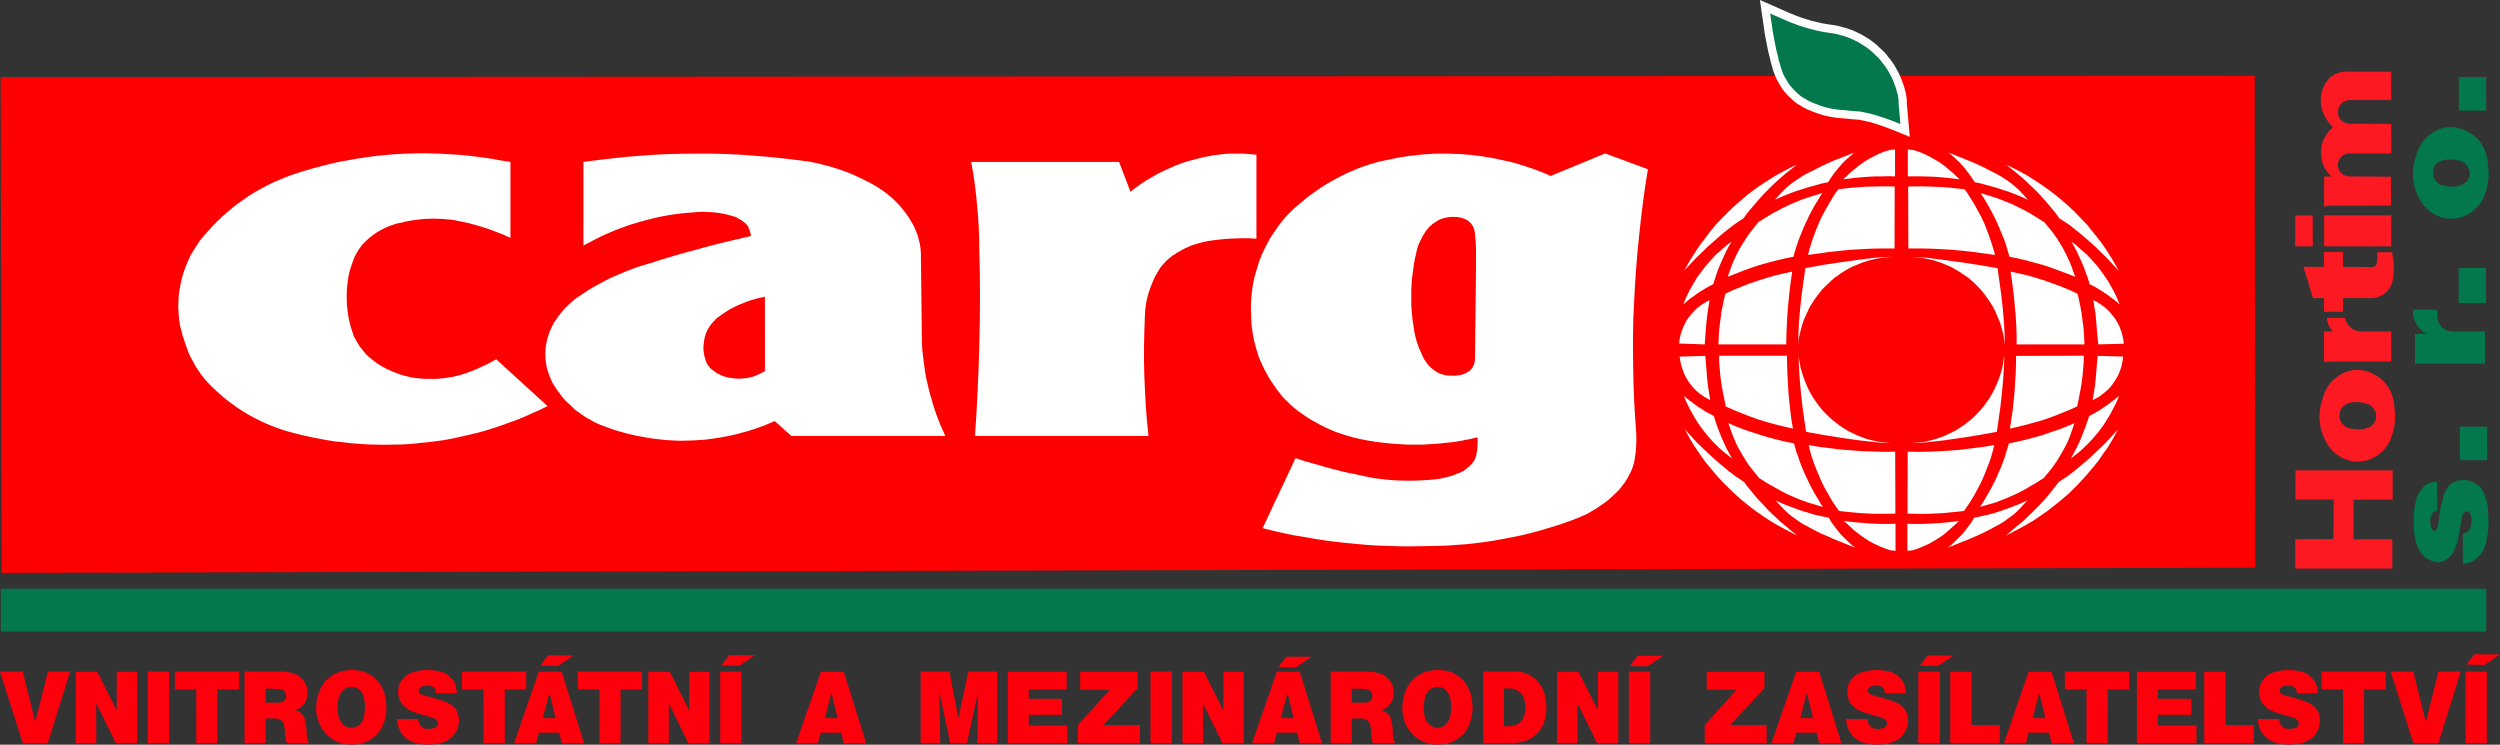 <svg xmlns="http://www.w3.org/2000/svg" viewBox="0 0 451.009 134.346"><rect x="0" y="0" width="451.009" height="134.346" fill="#333333" stroke="none"/><defs><style>.cls-1{fill:#ff0001;}.cls-2{fill:#02784c;}.cls-3{fill:#fe000c;}.cls-4{fill:#fc1921;}.cls-5{fill:none;stroke:#000;stroke-miterlimit:2.613;stroke-width:0.884px;}.cls-6{fill:#fff;}</style></defs><g id="Vrstva_2" data-name="Vrstva 2"><g id="Vrstva_1-2" data-name="Vrstva 1"><polygon class="cls-1" points="0.123 13.908 343.022 13.696 406.76 13.666 406.844 102.41 0.311 103.343 0.123 13.908"/><path class="cls-2" d="M443.589,13.901h4.917v6.048h-4.917Zm-2.223,14.901-.387.036-.272.085-.272.061-.296.121-.242.151-.211.151-.181.145-.145.182-.151.212-.085.212-.097.242-.024.236-.036.218-.024.267v.236l.024.273.06.273.097.242.115.236.121.218.181.176.235.242.272.182.272.151.302.085.562.121.604.091.695.03.477-.03.513-.091.477-.145.447-.212.181-.121.181-.121.181-.182.151-.121.115-.212.121-.176.097-.212.054-.242.06-.206.03-.248-.03-.236V30.91l-.06-.212-.091-.212-.085-.206-.121-.182-.091-.176-.121-.158-.121-.115-.121-.158-.151-.115-.121-.091-.145-.091-.151-.091-.393-.121-.393-.061-.417-.085-.393-.036-.393-.024h-.387Zm.809,10.659h-.417l-.393-.061-.387-.061-.356-.091-.362-.121-.387-.151-.368-.152-.326-.176-.362-.212-.296-.182-.302-.242-.296-.236-.272-.303-.272-.273-.272-.297-.181-.333-.205-.303-.272-.448-.242-.485-.211-.509-.181-.454-.175-.515-.121-.503-.091-.545-.054-.479-.06-.545v-.545l.024-.479.036-.539.085-.545.121-.509.121-.485.175-.509.121-.515.187-.479.205-.454.236-.479.272-.418.302-.424.332-.388.356-.364.423-.333.423-.297.417-.273.453-.242.477-.212.507-.151.483-.121.507-.085h.785l.326.024.393.061.356.091.393.091.356.091.332.121.362.151.326.182.332.182.326.212.308.236.266.242.302.236.266.273.393.455.362.509.296.545.242.539.211.6.151.606.121.6.024.63.097.691.06.697v.691l-.06.727-.097.66-.145.691-.181.691-.242.66-.121.394-.181.394-.205.357-.242.333-.242.364-.302.327-.296.303-.302.297-.296.273-.362.212-.362.242-.387.182-.387.176-.368.151-.417.151-.417.091-.393.03-.393.061Zm1.383,8.877h4.923v6.326h-4.923ZM435.67,65.62V60.257h2.156l-.507-.327-.513-.388-.326-.333-.296-.394-.272-.388L435.7,57.973l-.181-.455-.121-.449-.06-.479-.024-.515v-.212h4.349l.024.691.067.667v.242l.024.176.06.212.097.242.085.212.09.182.121.206.145.182.121.151.187.151.175.145.181.097.205.121.211.085.217.061.205.06.332.067H448.3V65.62Zm8.1,11.35h4.917v6.048H443.77Zm.544,19.355.598-.242.151-.091.121-.085.121-.121.085-.121.181-.273.121-.297.091-.309.06-.267.024-.424v-.388l-.06-.394-.085-.394-.06-.145-.091-.151-.091-.121-.115-.121-.121-.061-.151-.06h-.151l-.121.03-.151.03-.115.091-.097.091-.06.121-.145.297-.091.333-.181.903-.151.842-.121.757-.151.751-.145.721-.181.757-.181.564-.242.606-.266.539-.332.539-.242.212-.242.212-.272.218-.296.176-.302.151-.272.091-.326.085-.326.061-.332-.024-.332-.06-.302-.097-.296-.085-.302-.121-.272-.151-.296-.151-.272-.206-.242-.182-.236-.212-.187-.242-.205-.273-.151-.273-.181-.297-.121-.303-.121-.273-.151-.442-.121-.455-.115-.479-.091-.43-.091-.479-.03-.479-.03-.485v-.455l-.03-.539-.03-.509.03-.545.03-.509.06-.515.06-.539.091-.509.121-.485.085-.449.121-.424.151-.424.211-.357.242-.364.266-.357.272-.333.332-.303.181-.151.175-.115.211-.091.211-.091.211-.091.235-.061.181-.061.248-.03.538-.061v5.333l-.211.024-.242.061-.121.061-.121.06-.091.091-.06.121-.121.182-.085.151-.06.182-.03.206-.091.424v.449l.03.424.09.394.06.176.085.152.097.151.085.121.187.091.175.061.121-.03.091-.061.054-.061.06-.091.097-.151.024-.152.127-.357.06-.333.06-.364.06-.357.085-.97.151-.958.205-.903.248-.97.06-.382.115-.394.181-.333.181-.364.205-.358.211-.333.272-.297.266-.303.393-.212.393-.182.417-.151.453-.085.453-.036h.447l.453.061.417.121.453.151.356.206.393.218.362.297.326.297.272.37.236.388.211.424.121.418.151.479.151.455.091.485.085.448.036.485.024.479.036.479.03.551v1.139l-.03.545-.036.539-.06.57-.085.539-.121.545-.06.449-.121.454-.151.418-.151.424-.242.424-.236.388-.272.364-.326.297-.242.242-.272.212-.272.182-.296.151-.302.145-.332.091-.332.097-.326.061-.356.024Z"/><path class="cls-3" d="M444.974,119.893l1.444-1.86,4.591.024-2.791,1.897Zm-314.835.158,1.438-1.872,4.591.03-2.851,1.903Zm-32.678.024,1.438-1.866,4.591.03-2.815,1.897Zm248.881.036,1.438-1.873,4.621.03-2.845,1.897Zm-52.334.055,1.444-1.866h4.621l-2.857,1.897Zm-63.406.182,1.438-1.872h4.597l-2.821,1.903ZM4.107,134.043,0,121.16H4.107l2.253,9.09,2.277-9.09h4.023L8.638,134.043Zm16.774,0-3.515-7.168v7.168H13.675V121.19h3.878l3.509,6.987V121.19h3.66v12.853ZM26.644,121.16h3.842v12.883H26.644Zm8.758,12.883v-9.665H31.537V121.16H43.116v3.218H39.214v9.665Zm12.516-9.786v2.503h2.313l.235-.03.211-.03.242-.06.145-.061.121-.091.151-.115.091-.158.09-.145.06-.151.03-.182.03-.176-.03-.182-.03-.188-.03-.176-.091-.121-.06-.145-.091-.097-.121-.121-.145-.061-.332-.115-.332-.061-.779-.036-.749-.024Zm3.872,9.786-.151-.242-.06-.091-.03-.145-.06-.455-.03-.455-.03-.418-.03-.455-.06-.418-.09-.455-.06-.267-.085-.242-.121-.182-.127-.145-.175-.121-.151-.127-.236-.085-.248-.091-.242-.03H47.918v4.424H44.107V121.16h6.874l.568.061.574.06.538.121.453.121.417.176.393.242.356.297.302.333.296.364.211.357.211.424.115.455.066.455v.442l-.03.455-.121.454-.151.418-.205.418-.272.37-.217.206-.205.212-.272.182-.266.151-.423.206.362.121.362.182.145.115.151.127.121.121.151.145.091.152.115.182.097.182.06.182.085.448.091.424.091.424.03.448L55.39,133.17l.06.242.03.091.06.121.121.121v.297Zm35.439,0v-9.665H83.357V121.16H94.936v3.218H91.064v9.665Zm10.685-4.484h2.307L99.14,124.984Zm3.419,4.484-.453-1.866H97.189l-.477,1.866H92.75l4.44-12.853h4.144l4.023,12.853Zm6.808,0v-9.665h-3.902V121.16h11.585v3.218h-3.872v9.665Zm16.025,0-3.51-7.168v7.168h-3.691V121.19h3.872l3.51,6.987V121.19h3.66v12.853ZM129.928,121.16H133.77v12.883H129.928Zm18.87,8.399h2.313L150,124.984Zm3.425,4.484-.447-1.866h-3.691l-.513,1.866H143.64l4.446-12.853h4.138l4.023,12.853Zm24.095,0,.121-9.18-1.981,9.18h-3.032l-1.945-9.18.145,9.18h-3.534V121.16H171.28l1.619,8.368,1.8-8.368h5.195v12.883Zm5.491,0V121.19h10.625v3.163h-6.838v1.715h5.998v2.884h-5.998v1.933h6.958v3.157Zm12.66,0v-3.248l5.763-6.357h-5.37V121.19h10.383v2.951l-6.155,6.654h6.548v3.248ZM207.559,121.16H211.4v12.883h-3.842Zm12.963,12.883-3.509-7.168v7.168H213.321V121.19h3.872l3.509,6.987V121.19h3.66v12.853Zm10.534-4.484h2.307l-1.081-4.575Zm3.425,4.484-.453-1.866h-3.691l-.483,1.866H225.891l4.446-12.853H234.48l4.017,12.853Zm9.387-9.786v2.503H246.15l.235-.03.242-.03.242-.06.151-.061.145-.091.121-.115.091-.158.091-.145.06-.151.03-.182V125.19l-.06-.176-.06-.121-.091-.145-.091-.097-.115-.121-.157-.061-.326-.115-.362-.061-.719-.036-.779-.024Zm3.842,9.786-.151-.242-.03-.091-.03-.145-.06-.455-.03-.455-.03-.418-.03-.455-.06-.418-.06-.455-.085-.267-.097-.242-.115-.182-.121-.145-.181-.121-.181-.127-.235-.085-.242-.091-.242-.03h-1.86v4.424h-3.812V121.16h6.874l.568.061.538.06.574.121.447.121.393.176.393.242.387.297.302.333.302.364.236.357.181.424.091.455.06.455.03.442-.06.455-.06.454-.181.418-.211.418-.266.37-.211.206-.242.212-.236.182-.302.151-.393.206.326.121.368.182.145.115.181.127.121.121.151.145.121.152.091.182.085.182.06.182.121.448.06.424.091.424.036.448.085,1.776.06.242.03.091.06.121.121.121v.297Zm23.618-3.036h1.262l.205-.036.236-.061.211-.06.242-.085.242-.121.211-.091.211-.182.181-.176.175-.212.151-.218.115-.236.187-.424.121-.418.06-.455.06-.485v-.442l-.06-.455-.097-.418-.115-.455-.157-.363-.205-.327-.236-.303-.308-.236-.296-.218-.362-.151-.356-.121-.393-.06h-1.287Zm1.975,3.036h-5.726V121.16h6.149l.423.03.417.091.417.085.423.158.362.176.387.212.362.242.332.242.326.297.302.333.242.297.242.364.236.363.181.418.145.394.187.576.121.6.085.63.06.576v.63l-.024.63-.097.57-.121.606-.115.418-.121.424-.181.364-.211.357-.242.394-.236.327-.272.333-.302.273-.332.267-.356.242-.356.242-.362.182-.393.145-.423.151-.417.091-.417.06-.634.091Zm14.793,0-3.509-7.168v7.168h-3.691V121.19h3.872l3.515,6.987V121.19h3.66v12.853ZM293.857,121.16h3.842v12.883H293.857Zm13.688,12.883v-3.248l5.726-6.357h-5.37V121.19h10.414v2.951l-6.149,6.654h6.542v3.248Zm17.227-4.484h2.307l-1.111-4.575Zm3.419,4.484-.453-1.866h-3.691l-.513,1.866h-3.956l4.47-12.853H328.19l4.017,12.853ZM346.076,121.16h3.872v12.883h-3.872Zm5.763,12.883V121.19h3.836v9.605h5.098v3.248Zm14.877-4.484h2.283l-1.111-4.575Zm3.395,4.484-.453-1.866h-3.691l-.477,1.866h-3.962l4.44-12.853H370.11l4.023,12.853Zm6.3,0v-9.665h-3.902V121.16h11.579v3.218H380.222v9.665Zm9.091,0V121.19h10.625v3.163h-6.844v1.715h6.034v2.884h-6.034v1.933h6.965v3.157Zm12.153,0V121.19h3.842v9.605h5.098v3.248Zm25.031,0v-9.665h-3.872V121.16h11.579v3.218h-3.902v9.665Zm12.685,0L431.293,121.16H435.37l2.259,9.09,2.277-9.09H443.93l-4.023,12.883Zm9.429-12.883h3.836v12.883h-3.836Zm-381.847,2.8-.266.091-.248.091-.242.115-.236.182-.211.248-.181.236-.181.267-.151.333-.145.454-.091.455-.06.443-.03.485v.782l.03.418.06.37.115.418.157.418.175.37.242.388.151.151.145.151.211.121.217.121.235.085.242.061.235.06h.453l.211-.03.205-.03.211-.091.217-.091.205-.121.175-.115.157-.152.236-.242.181-.303.151-.333.091-.327.054-.388.097-.364.024-.363.036-.388.024-.394-.024-.394-.036-.357-.024-.394-.097-.418-.085-.394-.151-.357-.205-.333-.097-.145-.115-.158-.157-.151-.145-.121-.151-.085-.181-.091-.181-.091-.175-.03-.272-.061-.242-.036h-.272Zm.235,10.386-.356-.03-.362-.03-.326-.061-.332-.061-.332-.121-.326-.091L60.82,133.8l-.332-.151-.302-.145-.266-.182-.302-.212-.266-.212-.272-.242-.272-.236-.242-.303-.235-.297-.181-.303-.211-.333-.181-.333-.145-.327-.151-.363-.121-.358-.121-.363-.06-.388-.06-.364-.06-.363v-.751l.03-.388.03-.424.06-.449.09-.454.121-.418.121-.424.181-.388.175-.43.211-.388.181-.327.205-.309.242-.267.272-.273.272-.273.302-.236.296-.212.302-.212.326-.176.362-.158.356-.145.368-.091.356-.091.332-.061.387-.054.393-.036.544-.024.501.024.544.06.513.091.507.121.483.206.477.248.477.267.242.212.242.206.242.242.236.242.217.242.205.242.175.273.187.267.145.303.151.303.121.297.121.273.06.333.085.297.066.327.06.333.06.6.024.636v.63l-.054.606-.121.636-.121.6-.211.6-.242.539-.175.333-.211.327-.211.303-.236.303-.272.242-.272.236-.272.242-.302.212-.332.206-.326.182-.332.151-.356.121-.332.121-.356.091-.362.061-.393.03-.356.03-.296.03Zm13.446-.03-.658-.061-.664-.121-.598-.182-.332-.121-.296-.145-.302-.158-.296-.176-.272-.212-.242-.242-.236-.242-.211-.236-.181-.303-.181-.297-.151-.303-.121-.333-.121-.333-.054-.297-.06-.357-.036-.333V129.71h3.842l.06.388.06.394.091.121.067.151.115.145.121.121.121.121.145.091.151.091.181.061.211.061.205.03.242.03h.211l.242-.03.236-.03.211-.061.242-.061.121-.061.121-.06.121-.091.06-.115.091-.121.054-.151.06-.151v-.121l-.024-.152-.036-.151-.054-.121-.091-.115-.091-.121-.151-.091-.362-.182-.356-.121-.846-.242-.809-.236-.834-.242-.809-.273-.272-.121-.242-.115-.242-.121-.236-.151-.242-.158-.181-.176-.211-.182-.211-.206L72.43,126.85l-.205-.333-.187-.418-.115-.394-.091-.449-.03-.394.03-.424.06-.448.121-.394.181-.424.211-.327.266-.364.272-.303.332-.297.356-.242.393-.176.332-.151.356-.121.332-.061.362-.091.356-.061.393-.054.356-.036H77.534l.658.036.664.115.658.121.393.121.356.182.362.176.296.242.308.297.296.303.242.303.211.327.115.273.121.303.06.303.06.303.06.394.024.357H78.645l-.03-.242-.06-.273-.03-.151-.06-.121-.151-.176-.181-.121-.151-.091-.181-.091-.175-.03-.181-.06-.356-.03-.332.03-.362.06-.356.121-.181.091-.151.151-.091.145-.06.158-.03.176.03.158.06.176.127.121.145.121.211.121.356.151.362.085.84.242.84.236.815.248.803.267.272.121.272.091.205.121.248.121.235.151.211.182.211.176.211.182.145.182.151.212.121.176.121.212.06.242.06.182.054.236.06.242.036.363v.388l-.036.364-.06.363-.091.358-.085.363-.151.333-.211.327-.211.273-.236.297-.272.273-.302.242-.296.212-.302.182-.356.145-.368.121-.628.182-.598.091-.664.091-.658.03Zm182.262-10.356-.236.091-.266.091-.248.115-.236.182-.242.248-.181.236-.175.267-.157.333-.115.454-.091.455-.06.443-.03.485v.782l.06.418.03.37.091.418.151.418.175.37.242.388.181.151.175.151.181.121.211.121.242.085.211.061.242.06h.447l.242-.03.211-.03.205-.091.211-.091.211-.121.151-.115.151-.152.235-.242.181-.303.151-.333.121-.327.091-.388.054-.364.036-.363.024-.388.036-.394-.036-.394-.024-.357-.036-.394-.085-.418-.121-.394-.151-.357-.205-.333-.091-.145-.121-.158-.151-.151-.121-.121-.151-.085-.175-.091-.151-.091-.217-.03-.266-.061-.272-.036h-.272Zm.211,10.386-.332-.03-.356-.03-.332-.061-.356-.061-.326-.121-.332-.091-.302-.151-.326-.151-.302-.145-.296-.182-.308-.212-.266-.212-.242-.242-.272-.236-.236-.303-.248-.297-.205-.303-.211-.333-.181-.333-.151-.327-.145-.363-.121-.358-.06-.363-.091-.388-.06-.364-.03-.363-.03-.388v-.363l.03-.388.03-.424.06-.449.091-.454.091-.418.115-.424.181-.388.181-.43.211-.388.211-.327.211-.309.242-.267.266-.273.242-.273.302-.236.332-.212.296-.212.326-.176.362-.158.326-.145.368-.091.356-.091.393-.061.356-.054.362-.036.538-.024.544.024.538.06.483.091.538.121.477.206.483.248.447.267.272.212.242.206.236.242.242.242.211.242.211.242.151.273.175.267.151.303.157.303.115.297.121.273.091.333.091.297.06.327.06.333.06.6.03.636v.63l-.06.606-.127.636-.145.6-.211.6-.242.539-.175.333-.211.327-.181.303-.242.303-.272.242-.266.236-.302.242-.302.212-.332.206-.296.182-.326.151-.362.121-.362.121-.356.091-.332.061-.393.03-.356.03-.332.03Zm78.923-.03-.634-.061-.658-.121-.628-.182-.332-.121-.266-.145-.296-.158-.308-.176-.266-.212-.272-.242-.242-.242-.211-.236-.151-.303-.181-.297-.145-.303-.121-.333-.115-.333-.067-.297-.06-.357-.03-.333V129.71h3.848l.054.388.091.394.06.121.091.151.091.145.115.121.121.121.127.091.145.091.181.061.211.061.242.03.235.03H338.9l.211-.03.236-.03.181-.061.242-.061.121-.061.121-.06.121-.091.121-.115.06-.121.06-.151.06-.151v-.121l-.036-.152-.024-.151-.06-.121-.097-.115-.115-.121-.151-.091-.362-.182-.332-.121-.834-.242-.84-.236-.809-.242-.846-.273-.236-.121-.242-.115-.236-.121-.248-.151-.242-.158-.211-.176-.205-.182-.211-.206-.272-.333-.181-.333-.175-.418-.121-.394-.091-.449-.03-.394.03-.424.06-.448.121-.394.181-.424.205-.327.248-.364.296-.303.332-.297.356-.242.393-.176.302-.151.356-.121.356-.061.368-.091.356-.061.393-.054.326-.036h1.051l.658.036.658.115.664.121.393.121.326.182.362.176.326.242.302.297.302.303.242.303.175.327.121.273.121.303.06.303.06.303.06.394.03.357h-3.781l-.03-.242-.06-.273-.03-.151-.06-.121-.151-.176-.181-.121-.121-.091-.175-.091-.181-.03-.181-.06-.356-.03-.362.03-.362.06-.332.121-.175.091-.151.151-.091.145-.06.158-.03.176.03.158.06.176.121.121.151.121.205.121.332.151.356.085.87.242.816.236.84.248.809.267.242.121.272.091.236.121.242.121.242.151.211.182.211.176.175.182.151.182.151.212.121.176.121.212.091.242.06.182.06.236.06.242.024.363v.388l-.024.364-.06.363-.097.358-.115.363-.151.333-.211.327-.211.273-.205.297-.272.273-.302.242-.296.212-.332.182-.362.145-.296.121-.664.182-.628.091-.634.091-.652.03Zm74.296,0-.628-.061-.658-.121-.598-.182-.332-.121-.332-.145-.302-.158-.272-.176-.296-.212-.211-.242-.242-.242-.205-.236-.211-.303-.181-.297-.151-.303-.121-.333-.085-.333-.091-.297-.03-.357-.03-.333V129.71h3.842l.024.388.097.394.06.121.085.151.091.145.121.121.151.121.151.091.151.091.145.061.242.061.211.03.211.03h.242l.236-.03.211-.03.242-.061.205-.061.151-.061.121-.06.121-.091.06-.115.091-.121.06-.151.024-.151V130.31l-.054-.151-.06-.121-.091-.115-.091-.121-.145-.091-.332-.182-.393-.121-.84-.242-.81-.236-.84-.242-.779-.273-.272-.121-.272-.115-.242-.121-.236-.151-.211-.158-.211-.176-.211-.182-.175-.206-.272-.333-.211-.333-.181-.418-.145-.394-.06-.449-.036-.394v-.424l.097-.448.115-.394.151-.424.242-.327.242-.364.296-.303.302-.297.356-.242.393-.176.362-.151.362-.121.332-.061.356-.091.356-.061.362-.054.393-.036h1.015l.664.036.628.115.658.121.393.121.393.182.356.176.296.242.308.297.266.303.272.303.205.327.121.273.091.303.097.303.024.303.06.394.06.357h-3.781l-.03-.242-.06-.273-.06-.151-.06-.121-.151-.176-.145-.121-.181-.091-.151-.091-.181-.03-.175-.06-.362-.03-.362.03-.362.06-.326.121-.181.091-.181.151-.085.145-.06.158v.333l.085.176.097.121.175.121.181.121.356.151.393.085.809.242.84.236.815.248.834.267.272.121.242.091.211.121.242.121.236.151.242.182.211.176.181.182.175.182.121.212.151.176.091.212.06.242.091.182.06.236.024.242.06.363v.388l-.024.364-.06.363-.091.358-.091.363-.175.333-.181.327-.211.273-.242.297-.272.273-.296.242-.332.212-.302.182-.332.145-.356.121-.628.182-.634.091-.658.091-.664.03Z"/><rect class="cls-2" x="0.154" y="106.201" width="448.369" height="7.738"/><path class="cls-4" d="M419.28,31.864l1.383-.036-.393-.327-.326-.424-.332-.388-.272-.455-.211-.509-.181-.515-.121-.479-.06-.539-.024-.333v-.691l.024-.303.036-.364.06-.327.085-.333.091-.333.151-.327.181-.303.181-.327.181-.303.235-.303.181-.303.242-.267.272-.212.211-.242-.393-.363-.332-.388-.302-.448-.272-.43-.266-.442-.211-.515-.175-.479-.121-.485-.091-.539-.03-.576v-.539l.085-.515.06-.358.06-.363.121-.364.121-.357.151-.303.151-.333.205-.297.211-.273.242-.303.211-.236.302-.212.296-.182.308-.212.326-.145.332-.121.326-.091.326-.091.368-.03.356-.03.356.03h7.78v5.12H423.87l-.181.024-.205.036-.211.024-.181.097-.205.085-.187.091-.145.152-.151.115-.151.158-.115.176-.121.182-.06.182-.066.176-.06.188-.024.206-.036.212.036.206v.218l.06.212.054.206.06.182.121.176.121.158.121.151.151.145.181.121.175.127.181.085.211.061.181.061.205.03.211.03,7.538.03.024,5.327H423.544l-.211.061-.211.061-.211.085-.175.097-.181.121-.151.152-.151.145L422.1,28.58l-.085.182-.06.182-.091.182-.06.206-.036.248v.418l.06.206.06.212.066.212.06.182.121.145.145.188.151.145.145.121.181.121.211.121.211.054.181.06.236.061h.393l7.351.06V37.07l-10.257.03h-.604l-.598.03-.272.061-.332.121Zm-5.219,12.58V38.875l3.147-.024.03,5.593ZM419.28,38.851h12.099v5.593H419.28Zm-.03,17.397V53.776h-1.981l-1.709-5.63h3.691V45.444h3.425v2.703l5.273.03h.121l.127-.03.085-.061.121-.061.091-.061.091-.091.06-.085.06-.061.06-.212.054-.212.036-.212V46.88l.024-.691v-.691h2.676l.121.933.091.448.03.485.03.448.03.485v.479l-.03.485-.06.424-.06.479-.06.394-.091.394-.121.357-.151.333-.236.388-.272.357-.332.37-.362.267-.393.273-.38.151-.429.182-.441.085-.272.03-.302.03h-5.189v2.472Zm0,3.545h1.625l-.242-.236-.181-.303-.211-.236-.151-.333-.085-.303-.097-.333-.091-.327-.024-.364H423l.091.242.121.303.121.267.151.242.175.242.181.242.211.182.242.176.236.182.393.151.393.145.417.061h5.648v5.423l-12.129.03Zm5.249,12.768-.387.061-.272.091-.296.091-.272.121-.242.152-.205.121-.187.176-.145.182-.151.212-.091.206-.091.218-.024.206L422.1,74.67l-.024.236v.273l.024.273.06.242.091.267.121.212.121.212.181.206.236.212.242.182.296.151.308.121.562.121.604.061.689.024.483-.024.483-.091.507-.151.447-.176.181-.127.181-.145.175-.158.151-.176.121-.182.121-.212.091-.182.06-.206.06-.242v-.448l-.03-.212-.03-.242-.091-.212-.085-.182-.121-.206-.097-.152-.115-.151-.121-.151-.121-.115-.151-.121-.121-.097-.145-.115-.151-.061-.393-.121-.387-.121-.423-.061-.362-.061-.417-.03h-.393Zm.393,10.72-.393-.061-.387-.06-.356-.121-.368-.091L423,82.796l-.362-.151-.326-.176-.332-.212-.332-.218-.296-.236-.302-.242-.296-.273-.242-.297-.272-.303-.211-.297-.211-.333-.242-.455-.236-.479-.211-.479-.181-.515-.181-.455-.115-.539-.091-.509-.06-.545-.06-.479v-.539l.03-.545.03-.485.091-.539.091-.509.145-.515.181-.479.121-.515.181-.509.211-.485.236-.418.272-.455.272-.424.362-.388.356-.357.423-.309.423-.327.417-.273.453-.236.477-.212.507-.151.477-.115.513-.097h.749l.368.03.381.067.368.061.387.115.362.091.326.151.356.145.332.188.332.182.332.206.302.212.266.236.302.242.266.273.393.479.356.515.308.515.236.57.211.6.151.606.121.57.03.63.085.691.06.697-.024.721-.036.661-.085.721-.151.697-.181.661-.236.666-.121.418-.181.364-.211.357-.242.357-.272.37-.272.327-.296.297-.302.273-.296.273-.368.242-.356.212-.393.206-.387.182-.356.151-.423.121-.417.091-.423.06-.362.024-.417.036Zm-10.83,19.294V97.272l6.898-.024.03-7.138h-6.898l.03-5.266h17.523V90.11l-7.055.03v7.169l6.995-.036v5.302Z"/><polyline class="cls-5" points="341.881 15.501 341.7 15.016 341.518 14.538 341.283 14.144 341.222 13.968"/><path class="cls-6" d="M333.796,31.15l.785-.654.84-.667.809-.6.9-.545.9-.479.93-.455.93-.388,1.021-.303.96-.091V31.817l-1.172-.03-1.196.03H338.363l-1.172.06-1.172.091-1.172.091-1.136.145-1.172.151Zm18.58,1.054-1.172-.121-1.166-.115-1.178-.091-1.166-.03-1.142-.03H344.18V26.969l.967.091.991.303.954.388.93.455.9.509.906.515.834.6.809.667.785.654,1.262,1.206Zm-30.703,2.23.483-.455.483-.418.507-.424.513-.388.538-.333.513-.358.568-.364.568-.327,1.232-.6,1.226-.636,1.293-.606,1.262-.57,3.721-1.448-.725.576-.658.6-.658.606-.598.691-.574.691-.568.697-.513.751-.477.751-1.262.267-1.202.333-1.226.333-1.202.394-1.196.382-1.178.454-1.196.485-1.142.515Zm43.038,1.085-1.178-.485-1.196-.454-1.196-.382-1.202-.394-1.238-.333-1.196-.333-1.226-.267-.513-.727-.507-.751-.574-.721-.538-.691-.628-.666-.664-.63-.658-.6-.725-.576,3.691,1.478,1.299.539,1.286.606,1.226.636,1.238.624.568.303.568.364.544.358.507.333.507.388.513.424.477.418.483.455,1.468,1.6Zm-38.356,9.695.242-.812.242-.757.266-.782.272-.757.302-.776.332-.788.296-.721.362-.751.393-.727.387-.715.423-.721.393-.691.447-.727.447-.691.483-.636,1.262-.182,1.262-.115,1.287-.097,1.262-.085,1.287-.03,1.287-.03H340.55l1.262.03-.03,11.168h-1.951l-1.981.03-1.945.091-1.951.115-1.957.182-1.951.212-1.915.273-1.951.267Zm31.603.509-1.951-.273-1.951-.212-1.951-.182-1.945-.115-1.957-.091-1.981-.03h-1.945L344.24,33.653l1.262-.03h1.287l1.262.03,1.287.054,1.299.061,1.262.097,1.25.145,1.299.151.447.636.453.721.447.697.423.691.387.721.393.715.393.727.356.751.332.721.296.788.302.776.272.757.266.782.242.782.242.788.205.776Zm-53.143,1.351.87-1.351.87-1.357.96-1.26.954-1.266,1.021-1.236,1.087-1.169,1.105-1.115,1.172-1.115,1.202-1.048,1.202-1.024,1.287-.97,1.323-.933,1.317-.836,1.383-.848,1.377-.751,1.407-.721.785-.364-.9.727-1.111.873-1.105.957-1.027.933-1.045,1.024-.991,1.024-.96,1.085-.93,1.085-.906,1.085-.628.873-1.619,1.085-1.256.963-1.178.958-1.166,1.03-1.172,1.018-1.105,1.085L305.92,46.596l-1.045,1.115-1.051,1.145Zm76.368.667-1.051-1.145-1.111-1.085-1.111-1.085-1.135-1.018-1.202-1.03L374.4,41.422l-1.232-.963-1.649-1.06-.628-.873-.9-1.109-.93-1.085-.96-1.085-.991-1.024-1.051-.994-1.021-.964-1.111-.957-1.105-.873-.87-.727.749.364,1.407.721,1.413.751,1.347.848,1.323.867,1.323.939,1.256.933,1.232,1.024,1.202,1.048,1.166,1.115,1.111,1.145,1.081,1.139L377.583,41.87l.991,1.236.93,1.26.894,1.357.846,1.351.991,1.782Zm-68.691-.061.362-.812.362-.782.387-.788.423-.751.447-.721.483-.751.477-.721.513-.691,1.287-1.6,1.595-.994.834-.509.87-.454.87-.479.906-.424.87-.424.9-.357.9-.388.96-.333,2.821-.873-.453.691-.387.66-.423.667-.393.685-.387.727-.362.691-.332.721-.326.697-.326.721-.302.751-.296.721-.302.751-.242.727-.242.745-.242.788-.211.751-1.528.303-1.498.363-1.534.388-1.468.424-1.474.479-1.438.515-1.438.57-1.474.57Zm60.44,1.685-1.468-.545-1.444-.539-1.474-.479-1.468-.394-1.498-.418-1.534-.363-1.528-.303-.211-.751-.242-.751-.211-.782-.266-.727-.302-.751-.302-.721-.296-.721-.332-.751-.302-.697-.356-.721-.362-.691-.387-.691-.393-.721-.393-.667-.417-.66-.453-.691,2.821.873.966.357.894.364.9.357.9.424.87.448.9.455.846.479.834.515,1.595.994,1.293,1.569.507.691.513.721.447.751.453.721.417.782.387.757.368.782.356.812.809,2.254Zm-68.926,4.696.356-.782.417-.842.453-.812.453-.757.447-.782.538-.721.544-.721.544-.721.598-.666.628-.691.604-.66.689-.576.689-.63.658-.57.755-.515-.544.903-.483.933-.417.909-.453.988-.393.933-.38.994-.308.964-.326,1.024-.719.363-.719.418-.695.424-.689.449-.664.485-.658.449-.652.539-.604.545Zm77.775.327-.658-.503-.634-.485-.689-.485-.689-.449-.689-.424-.719-.418-.749-.363-.272-.994-.362-.994-.356-.994-.393-.933-.453-.964-.417-.933-.483-.933-.538-.903.749.515.658.6.689.6.689.6.604.636.634.691.598.666.538.721.544.721.507.757.507.745.423.782.453.788.417.842.362.812.356.842ZM302.918,61.976l.06-.63.121-.57.151-.63.211-.606.242-.576.242-.564.296-.545.362-.539.387-.485.423-.485.423-.448.447-.424.507-.357.544-.358.513-.333.562-.273-.381,2.412-.181,1.563-.121,1.563-.187,2.436Zm7.085.151.06-1.169.06-1.145.121-1.145.151-1.139.145-1.145.211-1.121.242-1.17.272-1.115,1.438-.66,1.468-.606,1.474-.57,1.504-.515,1.558-.479,1.528-.455,1.534-.357,1.558-.333-.242,1.624-.211,1.63-.175,1.63-.157,1.648-.115,1.63-.091,1.685-.06,1.624-.03,1.654Zm53.801,0V60.504l-.054-1.654-.097-1.685-.145-1.63-.151-1.648-.181-1.63-.211-1.63-.242-1.624,1.565.333,1.528.357,1.565.455,1.528.479,1.498.545,1.474.539,1.468.606,1.474.697.235,1.109.242,1.139.211,1.121.145,1.145.157,1.169.115,1.115.06,1.145.06,1.169Zm14.497-2.436-.121-1.563-.151-1.563-.387-2.412.568.273.544.333.507.358.507.357.447.424.453.448.393.485.393.485.356.539.302.545.272.564.205.576.211.606.151.63.121.6.06.636-4.597.115Zm-53.862.63.115-2.436.217-2.412.266-2.375.332-2.412.326-2.309,3.183-.576,3.177-.485,3.244-.448,3.177-.394.725-.061.658-.03.725-.024h.713l-.809.054-.809.061-.749.121-.779.151-.755.182-.779.242-.749.236-.713.303-.755.297-.689.333-.689.394-.695.418-.628.455-.664.448-.598.509-.568.545-.574.539-.568.576-.507.63-.453.6-.483.666-.417.661-.417.66-.332.727-.332.721-.326.721-.272.751-.211.757-.205.782-.181.782-.121.751-.06.812Zm37.148,1.115-.121-.751-.181-.782-.205-.782-.211-.757-.302-.751-.296-.691-.308-.751-.356-.697-.423-.691-.423-.661-.477-.666-.453-.6-.501-.6-.574-.606-.538-.539-.604-.545-.598-.509-.628-.418-.664-.455-.689-.418-.658-.388-.725-.37-.743-.297-.725-.303-.749-.236-.749-.242-.785-.182-.779-.151-.749-.121-.809-.061-.779-.054h.689l.689.024.725.061.689.061,3.183.394,3.238.448,3.177.485,3.183.545.332,2.309.332,2.412.266,2.375.211,2.442.151,2.406.03,1.927Zm-53.62,10.447-.544-.327-.507-.333-.513-.394-.483-.418-.417-.455-.417-.479-.368-.485-.356-.545-.302-.539-.272-.57-.205-.606-.211-.57-.151-.6-.121-.636-.085-.6,4.621-.121.211,2.381.121,1.624.175,1.563.393,2.412Zm69.941-2.109.181-1.563.121-1.624.211-2.381,4.591.121-.06.6-.121.636-.151.63-.175.57-.217.576-.296.6-.302.509-.356.545-.362.509-.393.485-.447.424-.483.418-.507.394-.483.358-.568.303-.568.303Zm-56.018,7.193-1.564-.388-1.534-.424-1.522-.448-1.504-.545-1.474-.57-1.468-.6-1.498-.666-.211-1.109-.242-1.145-.211-1.145-.181-1.145-.145-1.145-.09-1.145-.097-1.17-.024-1.145h12.244l.03,1.66.06,1.648.085,1.63.097,1.654.145,1.624.187,1.66.205,1.654.272,1.624Zm40.954-1.26.242-1.63.181-1.685.151-1.624.115-1.654.097-1.63.06-1.648.024-1.63,12.214-.03-.024,1.145-.091,1.17-.097,1.145-.145,1.145-.181,1.176-.211,1.115-.211,1.145-.236,1.109-1.504.666-1.468.6-1.474.57-1.498.545-1.528.448-1.558.424-1.534.388-1.565.364Zm-22.144,4.211-.719-.024-.695-.036-.689-.061-3.208-.357-3.213-.455L329,78.477l-3.183-.576-.332-2.284-.332-2.412-.266-2.406-.211-2.375-.145-2.412-.06-1.957.085.788.157.776.145.818.211.721.242.782.272.727.296.751.332.721.356.691.393.691.447.697.453.6.483.66.507.6.544.576.568.545.574.539.622.479.628.485.634.449.689.424.689.363.725.358.719.333.725.267.749.273.779.212.749.182.779.151.779.085.809.097.749.024Zm3.993,0,.749-.024.809-.097.755-.054.809-.182.773-.182.725-.212.785-.273.713-.267.719-.333.725-.358.689-.363.658-.424.689-.449.604-.485.634-.479.598-.539.537-.545.544-.576.507-.6.483-.63.441-.63.453-.697.393-.691.356-.691.332-.721.302-.751.272-.727.236-.751.211-.751.151-.782.121-.812.121-.757-.06,1.927-.151,2.412-.211,2.375L360.9,73.205l-.332,2.412-.332,2.284-3.177.576-3.183.509-3.177.455-3.244.357-.689.061-.689.036-.725.024Zm-32.95,2.23-.689-.545-.695-.6-.652-.63-.634-.63-.604-.66-.598-.697-.538-.691-.568-.751-.513-.751-.477-.757-.453-.782-.423-.782-.417-.812-.393-.842-.302-.818.604.545.658.485.634.479.658.479.719.455.664.424.743.388.725.394.296.988.332.994.387.963.393.994.423.933.447.97.483.897.513.933Zm62.355-.364.477-.897.483-.97.393-.933.387-.994.393-.963.332-.994.332-.988.689-.363.749-.418.658-.394.689-.485.695-.455.628-.503.658-.485.628-.545-.326.818-.387.842-.429.812-.417.782-.453.782-.477.757-.507.751-.538.751-.574.691-.598.697-.604.66-.628.63-.658.63-.664.6-.719.545-.719.57ZM326.022,90.608l-.924-.333-.9-.357-.93-.394-.87-.394-.9-.448-.846-.485-.87-.479-.87-.485-1.558-.994-1.287-1.588-.544-.697-.483-.721-.447-.721-.447-.757-.423-.751-.423-.776-.326-.788-.362-.812-.809-2.29,1.413.606,1.468.57,1.468.479,1.474.485,1.474.448,1.528.394,1.498.364,1.504.297.235.751.211.788.266.721.248.751.266.721.296.757.332.751.302.691.362.751.326.697.362.685.387.727.393.661.417.691.393.691.423.636Zm31.603.206.417-.691.393-.691.393-.661.387-.691.362-.721.362-.697.332-.721.296-.721.332-.727.296-.751.272-.721.272-.782.211-.721.236-.751.242-.788,1.498-.297,1.534-.364,1.498-.394,1.468-.418,1.468-.515,1.474-.479,1.468-.57,1.413-.606-.809,2.315-.332.818-.356.757-.417.776-.429.751-.441.757-.453.751-.483.691-.538.721-1.293,1.563-1.558.994-.87.485-.84.515-.87.448-.87.448-.906.394-.894.394-.93.357-.906.364-2.845.812Zm-18.242,1.873h-1.293l-1.256-.061-1.262-.061-1.286-.121-1.262-.121-1.262-.145-.483-.697-.477-.667-.423-.691-.417-.721-.393-.691-.417-.751-.362-.697-.362-.776-.296-.751-.332-.727-.302-.788L327.2,83.47l-.272-.812-.242-.782-.211-.776-.181-.812,1.897.327,1.951.236,1.945.248,1.951.145,1.981.151,1.951.061,1.951.06,1.975-.03.036,11.168-1.262.03Zm5.998,0-1.256-.03.03-11.168,1.981.03,1.945-.03,1.957-.091,1.975-.121,1.945-.176,1.957-.248,1.951-.236,1.915-.327-.205.812-.211.776-.236.812-.278.782-.296.751-.302.788-.296.727-.332.776-.356.751-.368.697-.417.751-.356.691-.453.721-.417.691-.477.667-.453.697-1.293.145-1.256.121-1.262.121-1.293.061-1.262.061-1.256.03Zm-21.908,3.551-1.407-.727-1.377-.751-1.407-.836-1.323-.873-1.293-.909-1.293-.994-1.226-.988-1.172-1.054-1.172-1.121-1.111-1.109-1.081-1.2L308.596,84.47l-1.021-1.236-.93-1.321-.906-1.327-.809-1.327-.985-1.812,1.045,1.145,1.051,1.151,1.117,1.085,1.105,1.048,1.172,1.054,1.142.994,1.202.994,1.226.933,1.619,1.085.634.842.924,1.139.906,1.085.991,1.024.954,1.054,1.057.994,1.045.994,1.111.903,1.081.933.93.727Zm39.25-.333,1.081-.933,1.111-.903,1.057-.994,1.015-.994.991-1.018.991-1.06.9-1.085.9-1.139.658-.842,1.655-1.085,1.196-.933,1.202-.994,1.172-.994,1.135-1.054L378.9,80.828l1.111-1.085,1.051-1.151,1.051-1.145-.991,1.812-.809,1.357-.93,1.297-.9,1.321L377.462,84.47l-1.021,1.206-1.081,1.2-1.111,1.145-1.142,1.109-1.202,1.03-1.226.988-1.262.994L368.1,93.05l-1.317.897-1.383.812-1.413.751-1.407.751-.749.37Zm-31.748,1.418-1.256-.57-1.293-.545-1.262-.636-1.196-.66-.568-.297-.574-.333-.507-.358-.538-.394-.544-.394-.513-.388-.447-.424-.483-.448-1.468-1.6,1.136.539,1.142.455,1.238.455,1.166.418,1.232.364,1.196.363,1.232.267,1.262.273.447.782.538.721.544.721.568.697.628.66.664.636.634.6.713.57Zm21.129.933.628-.63.658-.636.628-.63.574-.727.544-.721.538-.721.483-.782,1.232-.273,1.226-.267,1.226-.333,1.202-.394,1.172-.418,1.202-.455,1.166-.455,1.142-.539-1.468,1.63-.453.418-.477.455-.507.357-.544.394-.507.394-.544.358-.568.333-.568.297-1.202.66-1.262.636-1.286.57-1.262.545-3.691,1.473Zm-11.102,1.018-.991-.357-.93-.358-.96-.455-.9-.479-.876-.576-.834-.57-.809-.636-.785-.691-1.287-1.206,1.166.182,1.172.121,1.142.091,1.202.091,1.142.06,1.166.03h1.202l1.136-.03V99.37Zm3.093-4.781,1.136.03h1.202l1.172-.03,1.172-.06,1.166-.067,1.142-.115,1.196-.121,1.142-.151-1.287,1.176-.779.691-.779.666-.87.57-.87.545-.906.509-.96.424-.93.388-.991.327-.954.097Z"/><polygon class="cls-6" points="340.991 23.245 339.771 22.809 338.49 22.366 337.252 22.003 336.237 21.772 335.343 21.597 335.283 21.597 334.008 21.5 332.855 21.379 332.547 21.354 331.647 21.288 330.692 21.154 329.78 20.991 328.82 20.76 327.89 20.457 327.032 20.136 326.144 19.779 325.244 19.324 324.809 19.046 324.302 18.773 323.788 18.373 323.323 17.985 322.937 17.597 322.526 17.216 322.133 16.785 321.747 16.325 321.366 15.798 321.094 15.319 320.828 14.87 320.551 14.38 320.291 13.822 320.085 13.271 319.874 12.689 319.753 12.204 319.469 11.265 319.282 10.405 319.04 9.489 318.847 8.574 318.672 7.659 318.485 6.708 318.328 5.793 318.207 4.884 318.122 4.351 317.5 0 322.864 2.363 323.788 2.739 324.761 3.109 325.727 3.424 326.706 3.715 327.684 3.969 328.669 4.193 329.69 4.369 330.71 4.514 331.302 4.617 331.931 4.757 332.45 4.908 332.994 5.042 333.58 5.248 334.141 5.442 334.691 5.684 335.241 5.945 335.766 6.205 336.316 6.52 336.751 6.799 337.24 7.096 337.747 7.465 338.243 7.835 338.714 8.235 339.125 8.647 339.499 8.986 339.946 9.411 340.411 9.95 340.707 10.368 341.07 10.786 341.42 11.283 341.77 11.804 342.06 12.331 342.338 12.828 342.616 13.349 342.858 13.895 343.087 14.458 343.274 14.992 343.474 15.525 343.812 16.743 343.921 17.397 343.993 18.034 343.993 18.652 344.537 24.693 340.991 23.245"/><polygon class="cls-2" points="341.524 21.854 340.261 21.4 338.939 20.951 337.622 20.557 336.541 20.315 335.49 20.109 335.345 20.109 334.137 20.018 333.001 19.897 332.669 19.861 331.799 19.806 330.929 19.685 330.09 19.533 329.214 19.321 328.38 19.049 327.571 18.752 326.761 18.424 325.976 18.031 325.559 17.758 325.106 17.522 324.714 17.219 324.327 16.885 323.965 16.528 323.578 16.158 323.246 15.801 322.914 15.407 322.618 14.989 322.376 14.571 322.104 14.116 321.869 13.698 321.651 13.243 321.476 12.765 321.295 12.25 321.174 11.795 320.902 10.898 320.727 10.05 320.485 9.147 320.304 8.274 320.129 7.372 319.948 6.444 319.797 5.572 319.676 4.663 319.585 4.118 319.344 2.439 322.285 3.73 323.246 4.118 324.267 4.511 325.287 4.845 326.308 5.142 327.329 5.414 328.38 5.657 329.461 5.839 330.476 5.99 331.02 6.075 331.557 6.202 332.071 6.348 332.578 6.469 333.086 6.651 333.599 6.832 334.076 7.044 334.59 7.281 335.073 7.523 335.55 7.796 335.967 8.068 336.42 8.335 336.873 8.668 337.32 9.002 337.706 9.329 338.099 9.717 338.492 10.08 338.884 10.444 339.241 10.862 339.537 11.286 339.899 11.71 340.201 12.128 340.503 12.583 340.775 13.062 341.041 13.54 341.276 13.995 341.494 14.474 341.705 14.989 341.88 15.498 342.062 15.982 342.206 16.528 342.364 17.067 342.454 17.613 342.515 18.115 342.515 18.631 342.515 18.721 342.841 22.394 341.524 21.854"/><path class="cls-6" d="M175.889,78.645l.272-4.157.211-4.157.181-4.151.121-4.187.09-4.181.03-4.157-.03-4.151-.09-4.181-.036-2.018-.054-2.018-.121-2.018-.181-2.018L176.1,35.233l-.236-2.012-.302-1.994-.356-2.018h26.674l2.072,5.387.93-.751.991-.685.954-.636,1.057-.6,1.015-.6,1.081-.515,1.051-.479,1.081-.485,1.142-.424,1.105-.357,1.172-.303,1.142-.303,1.142-.242,1.166-.206,1.172-.152,1.172-.121.695-.024h1.975l.695.024.628.061.689.06.658.061V43.062l-1.081-.067-1.051-.024-1.081.024-1.045.036-1.081.061-1.051.091-1.051.121-1.081.145-.477.091-.453.097-.477.121-.477.115-.453.151-.453.115-.447.158-.447.212-.453.176-.423.212-.417.236-.453.248-.417.236-.362.267-.417.242-.393.303-.393.327-.356.333-.332.364-.326.364-.332.388-.272.424-.272.455-.242.418-.236.418-.211.455-.205.479-.181.455-.187.455-.175.479-.151.479-.151.485-.121.448-.115.515-.097.485-.06.509-.085.485-.036.509-.024.479-.03.515-.091,2.678-.06,2.709v2.678l.06,2.709.121,2.654.145,2.703.211,2.709.272,2.654ZM137.78,53.594l-.538.091-.513.121-.538.151-.538.151-.544.176-.507.188-.513.206-.538.212-.477.206-.513.248-.477.242-.513.267-.447.303-.483.303-.447.297-.453.333-.356.242-.332.327-.332.333-.302.357-.296.364-.242.388-.236.394-.187.424-.145.364-.121.357-.091.358-.06.37-.091.6-.03.448-.03.424.03.449.06.448.091.455.121.448.121.394.175.454.097.206.145.212.151.212.151.182.175.182.187.151.181.145.205.157.332.236.332.206.387.188.362.182.393.145.381.121.393.091.393.061.628.085.634.061h.562l.64-.061.628-.061.568-.145.604-.151.598-.242.689-.333.689-.382V53.534Zm-15.874,25.887-1.051-.054-.985-.061-1.051-.121-.991-.121-1.021-.145-.991-.188-1.021-.182-.991-.236-.991-.242-.985-.273-.991-.297-.93-.327-.997-.37-.93-.358-.749-.357-.658-.37-.544-.297-.538-.333-.477-.327-.513-.364-.477-.327-.483-.394-.417-.418-.453-.424-.453-.424-.417-.448-.393-.455-.356-.479-.362-.485-.356-.479-.332-.545-.332-.515-.296-.66-.302-.715-.236-.751-.217-.727-.115-.751-.097-.757-.024-.776.024-.788.067-.721.145-.782.181-.721.242-.727.272-.721.332-.691.356-.666.453-.66.447-.6.447-.6.513-.576.544-.539.568-.515.568-.509.604-.455.658-.418.689-.479.719-.455.725-.454.749-.394.749-.418.749-.394.749-.388.779-.357.785-.333.773-.333.785-.333.809-.297.785-.303.834-.273.785-.236.834-.242,2.283-.727,2.283-.691,2.247-.63,2.313-.63,2.307-.63,2.313-.576,2.307-.539,2.313-.545-.03-.297-.06-.242-.06-.273-.091-.273-.121-.267-.085-.242-.151-.242-.181-.242-.242-.236-.236-.182-.248-.212-.266-.182-.272-.145L133.16,39.39l-.266-.152-.302-.121-.302-.091-.93-.273-.894-.206-.93-.152-.906-.097-.96-.054-.93-.03-.93.03-.93.091-1.256.091-1.323.151-1.262.176-1.256.212-1.293.273-1.262.303-1.226.327-1.262.363L113.51,40.59l-1.202.454-1.232.449-1.202.515-1.166.509-1.172.576-1.142.606-1.142.6V29.21l2.525-.327,2.549-.297,2.519-.273,2.555-.212,2.549-.182,2.519-.121,2.579-.061,2.549-.024h2.549l2.555.061,2.519.115,2.555.182,2.549.206,2.525.242,2.549.303,2.549.327.809.158.84.176.809.212.84.212.779.212.84.273.816.267.779.273.779.297.785.333.773.364.785.364.749.388.749.364.719.418.725.455.562.357.513.364.507.394.513.418.513.454.447.442.453.455.447.485.423.515.387.503.362.515.387.545.332.576.332.564.296.576.242.6.242.57.175.606.157.6.145.606.091.6.06.63.03.6v.636l.181,15.349.06,1.085.121,1.085.121,1.091.151,1.079.145,1.054.211,1.115.242,1.018.242,1.054.296,1.085.302,1.024.326,1.054L168.87,74.64l.393,1.024.387.994.453,1.018.447.97H142.764l-2.996-2.678-.936.388-.93.394-.991.357-.954.333-.93.297-1.021.273-.966.273-1.015.242-.997.206-1.015.188-.991.145-1.021.151-.991.121-1.045.061-.991.061-1.057.024-1.021.036Zm-53.892.727-1.528-.03-1.504-.091-1.498-.115L61.956,79.79l-1.498-.151-1.504-.242L57.48,79.124l-1.498-.297-1.504-.333L53.04,78.13l-1.468-.394-.991-.327-1.021-.364-.96-.388-.991-.424-.961-.455L45.725,75.3l-.93-.509-.936-.576-.87-.539-.87-.636-.87-.63-.809-.63-.809-.721-.779-.691-.785-.757-.719-.751-.598-.691-.574-.751-.507-.751-.483-.757-.447-.842-.423-.782-.387-.873-.302-.842-.332-.994-.326-.963-.272-.994-.236-.994-.157-1.085-.085-1.054-.06-1.054.03-1.048.054-1.054.157-1.085.175-1.024.242-1.054.296-.994.368-1.024.387-.957.447-1,.538-.903.574-.903.568-.873.658-.842.846-.933.809-.903.87-.873.9-.873.93-.812.93-.788.991-.776.991-.697,1.051-.721,1.051-.66,1.051-.576,1.105-.6,1.117-.545,1.136-.479,1.142-.479,1.142-.424,1.649-.539,1.619-.485,1.649-.449,1.655-.424,1.649-.388,1.679-.303,1.679-.297,1.685-.273,1.679-.218,1.74-.176,1.679-.151,1.71-.091,1.709-.061,1.679-.03,1.716.03,1.703.061,1.57.091,1.558.091,1.589.151,1.558.182,1.558.206,1.564.242,1.528.273,1.565.236V42.911l-1.202-.545-1.232-.479-1.256-.479-1.262-.424L85.87,40.62l-1.287-.358L83.29,39.99l-1.293-.267-.689-.097-.658-.061-.725-.061-.689-.024-.689-.03h-.695l-.689.03-.682.024-.695.061-.695.097-.689.085-.683.121-.664.121L72.4,40.172l-.689.121-.664.206-.779.273-.809.333-.725.388-.749.424-.658.448-.689.545-.634.576-.568.57-.302.388-.296.394-.272.418-.242.424-.236.418-.211.455-.157.448-.175.455-.266.782-.248.848-.181.812-.115.873-.121,1.018-.06,1.085v1.054l.03,1.085.121,1.054.145,1.054.217,1.024.272,1.024.145.448.151.448.145.454.211.418.217.394.205.424.272.388.235.424.308.327.296.394.266.327.332.37.332.327.362.303.356.267.356.309.544.382.574.37.598.327.568.333.598.236.634.273.604.242.658.236.628.182.628.151.658.151.695.115.628.061.664.061L76.9,68.35h1.8l.538-.036.574-.061.568-.061.538-.085.574-.091.544-.121.538-.121.538-.145.568-.182.538-.182.513-.182.544-.206.507-.212.507-.218.815-.382.84-.394.785-.424.803-.424,9.248,8.435-1.383.691-1.383.6-1.377.63-1.407.576-1.413.509-1.444.515-1.438.479-1.444.455-1.468.394-1.474.357L83.079,78.79l-1.498.333-1.474.273-1.498.206-1.528.188-1.504.145-1.498.151-1.498.091-1.534.03-1.528.03Zm193.128-41-.296.061-.272.06-.302.091-.296.085-.302.121-.477.273-.423.303-.272.151-.272.236-.272.242-.236.242-.205.273-.248.267-.181.273-.145.273-.272.418-.236.454-.211.418-.217.455-.175.454-.151.449-.115.479-.097.485-.211.903-.181.933-.115.903-.121.933-.121.903-.06.964-.06.903v2.8l.06.933.091.933.091.903.151.933.121.903.181.939.151.539.145.57.211.539.181.576.242.509.236.539.242.539.242.491.242.333.236.327.242.327.296.303.272.273.332.242.302.236.332.212.266.151.236.115.278.097.272.091.296.061.242.061.272.06h.296l.628.024h.574l.628-.06.598-.145.393-.121.362-.182.356-.212.332-.236.151-.151.121-.151.121-.151.085-.212.181-.357.121-.364.06-.394.03-.358.181-16.288v-3.49l-.06-1.327-.121-1.351-.03-.303-.091-.424-.121-.388-.175-.364-.242-.363-.242-.236-.272-.242-.296-.212-.302-.145-.272-.121-.296-.091-.272-.06-.272-.061-.302-.06h-.296l-.242-.03h-.302l-.302.03h-.326Zm-8.97,59.33-1.891-.061-1.891-.06-1.891-.121-1.891-.176L242.72,97.939l-1.891-.212-1.891-.242-1.854-.297-1.897-.333-1.854-.303-1.866-.388-1.86-.424-1.83-.449,5.944-12.646,1.734.576,1.746.479,1.77.515,1.77.479,1.776.455,1.8.357,1.764.394,1.806.358,1.468.182,1.438.151,1.444.091,1.438.03h1.444l1.468-.061,1.438-.091,1.444-.152.513-.091.507-.121.477-.121.513-.115.507-.158.483-.176.447-.182.489-.182.296-.151.302-.145.272-.182.236-.212.266-.206.272-.212.211-.242.242-.236.145-.158.151-.212.151-.206.121-.212.091-.242.091-.236.06-.242.06-.236.121-.727.06-.788.024-.751-.024-.782-1.383.333-1.407.267-1.383.242-1.438.151-1.413.151-1.407.091-1.413.091h-2.851l-1.407-.091-1.413-.091-1.444-.151-1.407-.176-1.377-.218-1.383-.267-1.407-.333-.725-.212-.713-.206-.695-.236-.719-.242-.695-.273-.689-.303-.689-.303-.658-.327-.658-.364-.664-.363-.658-.358-.604-.394-.628-.418-.628-.455-.574-.418-.598-.455-.598-.539-.574-.576-.568-.539-.538-.6-.483-.636-.477-.63-.453-.66-.453-.697-.417-.63-.362-.691-.387-.691-.332-.697-.326-.721-.308-.691-.236-.757-.242-.751-.205-.745-.187-.757-.175-.751-.121-.788-.121-.776-.085-.757-.036-.812-.024-.751-.036-1.176V54.558l.036-.297.06-.848.085-.873.121-.873.151-.836.181-.848.236-.812.242-.842.242-.812.302-.818.326-.812.356-.776.393-.788.393-.751.417-.751.483-.697.483-.715.809-1.145.447-.539.453-.545.477-.509.477-.485.695-.66.749-.636.719-.6.755-.63.749-.57.779-.545.809-.57.809-.515.84-.509.815-.455.87-.479.84-.424.87-.424.87-.357.9-.394.87-.333,1.438-.479,1.444-.418,1.438-.303,1.444-.297.87-.188.84-.121.87-.145.87-.091.87-.091.87-.091.846-.06.894-.061.846-.024h1.74l.894.024.846.036.87.024.87.091.87.061.87.121.87.085.87.158.84.115.87.182.846.182.834.182.846.176.834.212.846.242.834.273.846.267.809.273.84.303.779.297.809.333.87.394,9.846-4.066,7.707,2.86-.477,2.951-.417,2.981-.362,2.981-.326,2.981-.302,3.012-.242,2.975-.211,3.012-.151,2.981L294.66,57.418l-.06,3.018v3.006l.036,3.006.06,2.987.121,3.006.175,3.012.211,2.981v1.291l-.03.63-.03.636-.06.666-.091.6-.091.63-.121.63-.235.757-.272.715-.362.697-.393.721-.417.661-.477.606-.483.636-.568.57-.423.388-.417.394-.423.394-.447.357-.483.357-.447.303-.483.333-.483.333-.507.297-.513.303-.477.273-.513.273-.538.206-.507.242-.538.212-.544.212-1.565.57-1.558.515-1.589.479L277.53,95.8l-1.625.424-1.619.388-1.619.333-1.619.303-1.619.297-1.655.242L266.156,98l-1.679.182-1.649.115-1.655.121-1.649.06-1.649.03-1.891.03-1.921.03Z"/></g></g></svg>
